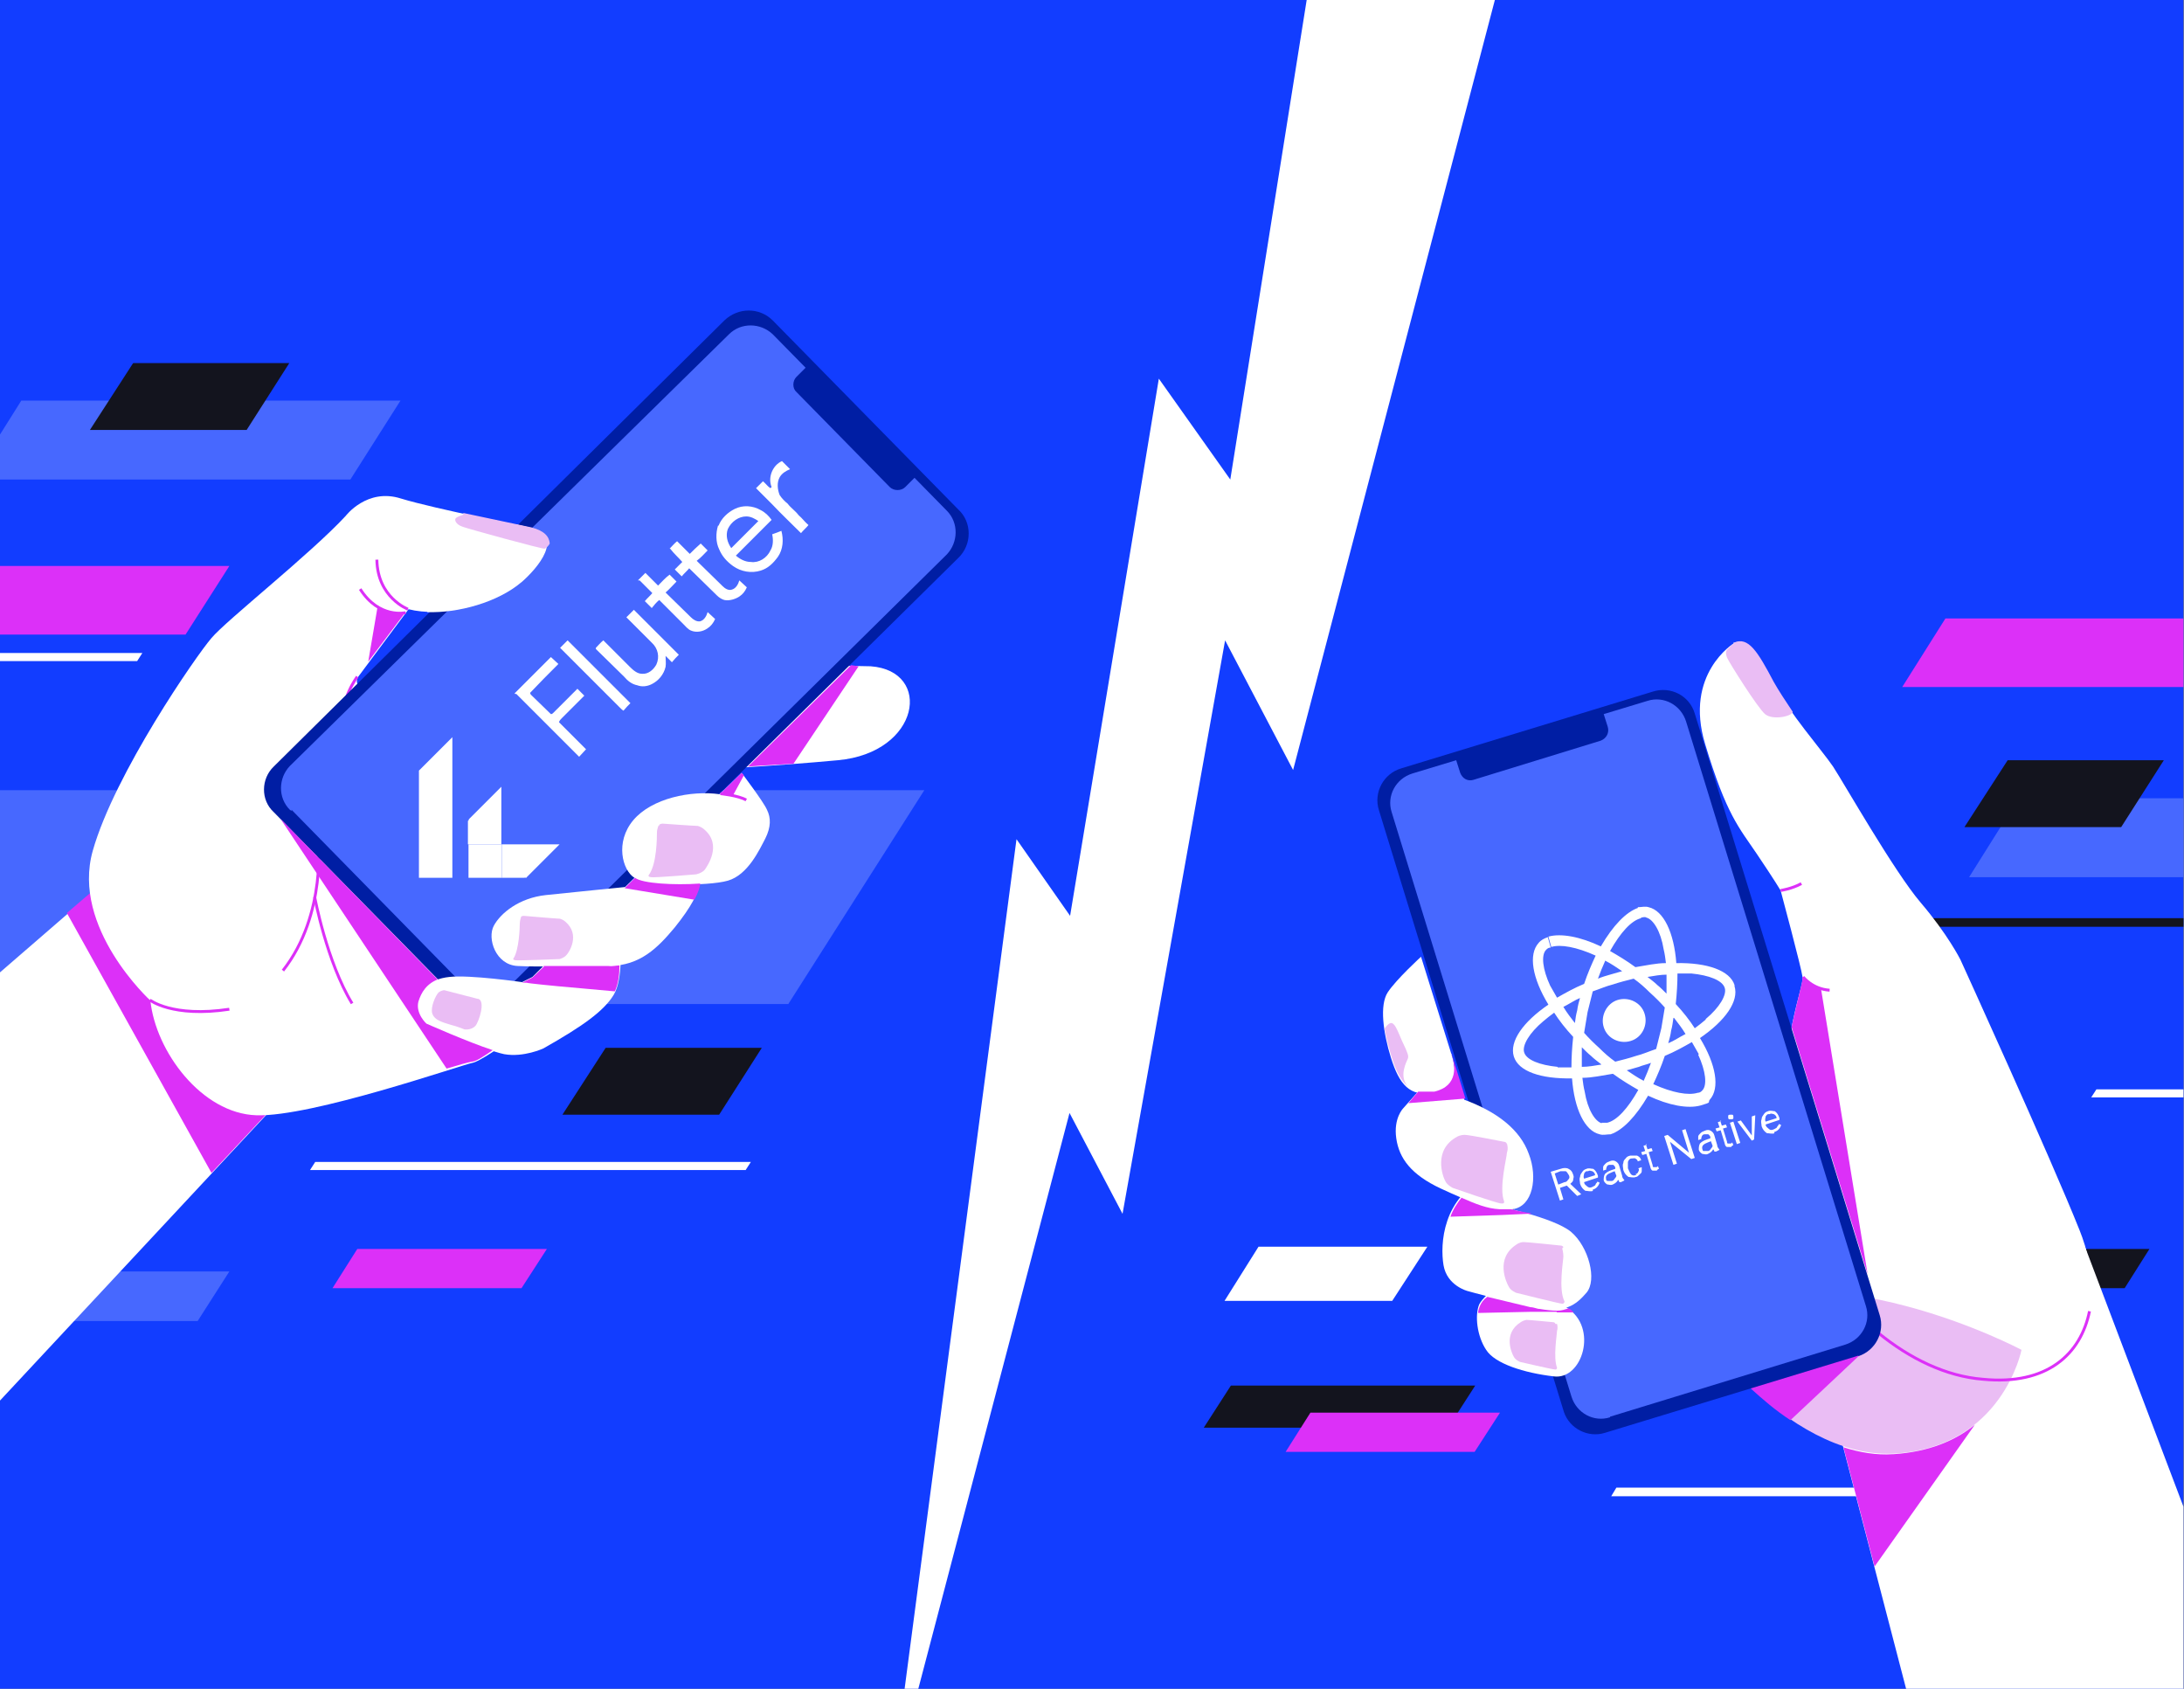 <?xml version="1.0" encoding="UTF-8"?>
<svg xmlns="http://www.w3.org/2000/svg" xmlns:xlink="http://www.w3.org/1999/xlink" id="Warstwa_1" data-name="Warstwa 1" version="1.1" viewBox="0 0 379 293">
  <rect x="0" y="0" width="379" height="293" fill="#808080" stroke="none"/>
  <defs>
    <style>
      .cls-1, .cls-2, .cls-3, .cls-4, .cls-5, .cls-6, .cls-7, .cls-8, .cls-9, .cls-10 {
        stroke-width: 0px;
      }

      .cls-1, .cls-6, .cls-7 {
        fill-rule: evenodd;
      }

      .cls-1, .cls-8 {
        fill: #fff;
      }

      .cls-2 {
        fill: #001ea4;
      }

      .cls-3, .cls-7 {
        fill: #dc30f8;
      }

      .cls-4 {
        fill: #4768ff;
      }

      .cls-5, .cls-11, .cls-12 {
        fill: none;
      }

      .cls-6 {
        fill: #eabdf4;
      }

      .cls-11 {
        stroke-width: .5px;
      }

      .cls-11, .cls-12 {
        stroke: #dc30f8;
        stroke-miterlimit: 10;
      }

      .cls-13 {
        clip-path: url(#clippath);
      }

      .cls-9 {
        fill: #13141e;
      }

      .cls-10 {
        fill: #123dff;
      }

      .cls-12 {
        stroke-width: .5px;
      }
    </style>
    <clipPath id="clippath">
      <path class="cls-5" d="M378.9,0H0v293h378.9V0Z"></path>
    </clipPath>
  </defs>
  <g class="cls-13">
    <rect class="cls-5" y="0" width="379" height="293"></rect>
    <path class="cls-4" d="M411.7,171.1h-178.4l-23.3,37.1h178.1l23.6-37.1Z"></path>
    <path class="cls-10" d="M-36.4-5.6v301.5l441,7.7,7.1-321.2L-36.4-5.6Z"></path>
    <path class="cls-8" d="M158.4,295.9h-1.8l19.8-150.3,9.3,13.3,15.4-93.2,12.4,17.5,14.1-88.5h33.2l-36.4,138.9-11.8-22.5-17.8,99.5-9.2-17.5-27,102.8Z"></path>
    <path class="cls-4" d="M39.7,220.6H-1.6l-5.4,8.6h41.3l5.5-8.6Z"></path>
    <path class="cls-4" d="M160.4,137.1H-18l-23.3,37.1h178.1l23.6-37.1Z"></path>
    <g>
      <path class="cls-3" d="M95.1,177l-50.8-51.8-.9.9,50.8,51.8.9-.9Z"></path>
      <path class="cls-3" d="M49.6,173.7l-13.4-13.7-.9.9,13.4,13.7.9-.9Z"></path>
      <path class="cls-1" d="M136.1,115.3l15,.3c10.8.8,8.6,15-5.7,16.3-10.7,1-22.4,1.6-22.4,1.6l13.1-18.2Z"></path>
      <path class="cls-1" d="M18.5,152.5l33.8,34.4L-1.4,244.5l-12.1-64.1,32.1-27.8Z"></path>
      <path class="cls-7" d="M11.6,158.4l25.1,45.1,15.6-16.7-33.8-34.3-7,6h0Z"></path>
      <path class="cls-1" d="M90.9,101c-5.1,4.4-14.6,6.1-20,4.7l-8.8,11.8s-.3.6-.1,1.1c.2.6.7,1,1.9,1,1.2.1,43.5.7,43.5.7l-11,54.3s-12.1,9.4-14.4,9.8c-2.3.5-27.9,9.4-37.5,9.1-9.5-.3-17.5-11.1-18.4-19.9,0,0-13.8-12.6-10-26,3.8-13.4,18-33.9,20.6-36.9,2.6-3.1,17.2-14.6,23.3-21.2,0,0,3.7-4.9,9.6-3,5.9,1.8,22.7,5.1,22.7,5.1,6.4,1.4,1.5,7.1-1.4,9.6v-.2s0,0,0,0Z"></path>
      <path class="cls-12" d="M62,117.4s-3,4-2.3,7.7"></path>
      <path class="cls-12" d="M55.2,145.3s1.6,13.3-6.1,23.1"></path>
      <path class="cls-2" d="M80,174l-32.5-33.1c-2.3-2.1-2.2-5.8,0-7.9L125.7,55.6c2.4-2.3,6.1-2.3,8.4,0l32.2,32.8c2.4,2.2,2.4,6.1,0,8.4l-78.2,77.2c-2.3,2.1-5.9,2.2-8.1-.1h0Z"></path>
      <path class="cls-4" d="M50.3,140.5c-2.1-2.1-2-5.5,0-7.6L126.5,58c2.1-2.1,5.5-2,7.6,0l5.7,5.8-1.6,1.6c-.7.7-.7,2,0,2.6l16.2,16.5c.7.7,2,.7,2.7,0l1.6-1.6,5.6,5.7c2.1,2.1,2,5.5,0,7.6l-76,75c-2.1,2.1-5.5,2-7.6,0l-30.1-30.7v.2Z"></path>
      <path class="cls-12" d="M54.6,155.6s2.1,11.3,6.5,18.5"></path>
      <path class="cls-1" d="M107.6,163.8s.6,6-1.1,8.8c-1.7,2.8-5.3,5.4-12.2,9.3,0,0-3.4,1.6-6.8,1-3.4-.7-13.8-5.2-13.8-5.2,0,0-1.9-1.7-1.4-3.8.5-2.1,2-4,5.7-4.4,3.6-.4,12.6.9,12.6.9l1.8-.9,2.6-2.6,12.6-3.2h0Z"></path>
      <path class="cls-1" d="M121.4,145.3s.3,6.6,0,8.1c-.3,1.6-1.4,3.9-4.3,7.5-3,3.6-6,6.6-11.3,6.7-5.2,0-12.2.2-16,0-3.8-.2-5.3-4.8-4.1-7,1.2-2.2,4.4-4.8,9-5.3,4.7-.5,13.8-1.4,13.8-1.4l6.5-6.3,6.5-2.4v.2s-.2-.1-.2-.1Z"></path>
      <path class="cls-1" d="M128.7,134.1s3.8,5,4.4,6.4c.7,1.4.7,3-.3,5-1,1.9-3,6.3-6.5,7.3s-14.2.9-16.2-.5c-2.1-1.3-3.4-6.2-.2-10,3.2-3.8,10-5.2,15-4.5l3.7-3.6h0Z"></path>
      <path class="cls-1" d="M90.5,101c-4.1,3.5-11,5.4-16.4,5.2l15.5-15.2c1.4.3,2.2.5,2.2.5,6.4,1.4,1.5,7.1-1.4,9.6h0Z"></path>
      <path class="cls-12" d="M70.8,105.7s-5.3-2-5.4-8.6"></path>
      <path class="cls-12" d="M70.4,106.3s-4.6,1.1-7.9-4.1"></path>
      <path class="cls-12" d="M125,137.7s3.1.3,4.5,1.1"></path>
      <path class="cls-6" d="M114.3,143.2s-.3.6-.3,1.3,0,5.4-1.4,7.3c0,0-.3.3.4.4s7.8-.5,7.8-.5c0,0,1-.2,1.5-.8.4-.6,3.1-4.3-.1-7,0,0-.4-.4-1.1-.6-.6,0-6.1-.4-6.1-.4,0,0-.4,0-.6.2v.2s0,0,0,0Z"></path>
      <path class="cls-6" d="M90.4,159.2s-.2.5-.2,1.1c0,.5-.1,4.5-1.1,6,0,0-.2.2.3.3s7.7-.2,7.7-.2c0,0,.8-.2,1.2-.7.4-.4,2.5-3.5-.2-5.8,0,0-.3-.3-.9-.5-.5,0-6.3-.5-6.3-.5,0,0-.4,0-.5.2h0Z"></path>
      <path class="cls-6" d="M82.9,173.3l-5.8-1.5s-.5,0-1,.4c-.5.5-1.4,2.5-1.1,3.6.4,1.3,2,1.6,3.2,2,1.2.3,2.4.8,2.4.8,0,0,1.1.2,1.9-.6.6-.7,1.8-4.3.5-4.7Z"></path>
      <path class="cls-6" d="M80.4,89c6.1,1.3,11.8,2.5,11.8,2.5,2.3.6,3.1,1.6,3.2,2.8-.2.4-.6.8-.9.9-.7,0-13.1-3.4-14.2-3.8-1.2-.4-1.5-1.2-1.2-1.5.3-.3,1.3-.6,1.3-.6v-.3Z"></path>
      <path class="cls-7" d="M137.7,132.5l11.3-16.9-1.3-.2c0,0-17.9,17.6-17.9,17.6,2.4-.2,5.1-.3,8-.5h0Z"></path>
      <path class="cls-7" d="M128.7,134.1l-3.7,3.6,2.2.3,1.9-3.5-.4-.4Z"></path>
      <path class="cls-7" d="M121.4,153.3c-4.4.3-9.9,0-11.2-1l-1.8,1.8,12.1,2c.6-1.1.9-2,1-2.6h0c0,0,0-.2,0-.2Z"></path>
      <path class="cls-7" d="M94.4,167.7l-2,1.9-1.8.9h.8c0,.1,5.3.6,5.3.6l10,.9c.6-1.3.8-2.9.8-4.5-.5,0-1.2.2-1.9.1-2.5,0-5.5,0-8.4,0-1.1,0-2.2,0-3.1,0h.2Z"></path>
      <path class="cls-7" d="M76,170l-27.1-27.7-.2-.2,28.8,43.3c2.3-.7,3.8-1.1,4.4-1.2.6,0,1.9-.8,3.6-2-4.3-1.4-11.5-4.6-11.5-4.6,0,0-1.9-1.7-1.4-3.8.5-1.6,1.4-3.2,3.7-4h-.2Z"></path>
      <path class="cls-7" d="M65.5,105.4l-1.6,9.4,6.4-8.5s-2.2.6-4.8-1Z"></path>
      <path class="cls-12" d="M26,173.5s3.9,3.1,13.8,1.6"></path>
      <path class="cls-8" d="M72.7,133.7l5.8-5.8v19.4s0,5,0,5h-5.8s0-18.6,0-18.6ZM81.3,142.4c0-.2.1-.3.2-.4l5.5-5.5v10s-5.8,0-5.8,0v-4.1s0,0,0,0Z"></path>
      <path class="cls-8" d="M89.3,120.3l6.3-6.3,1.3,1.2c-1.7,1.7-3.3,3.3-4.9,5,0,.2.1.3.2.4l3.4,3.3c.2,0,.3-.1.4-.2l4.2-4.2,1.2,1.2c-1.3,1.3-2.6,2.6-3.9,3.9-.2.2-.4.4-.5.7l4.7,4.7c-.4.4-.8.9-1.2,1.3l-10.7-10.7-.2-.2h-.2ZM97.2,112.4l1.3-1.3,7.4,7.4,3.5,3.5c-.4.4-.8.8-1.2,1.3-.2-.1-.4-.3-.6-.5l-10.4-10.4h0ZM110.7,100.7l1.3-1.3,2.2,2.2c.6-.6,1.2-1.3,2-1.9.4.4.8.8,1.2,1.2-.6.6-1.2,1.3-1.9,1.9l4.4,4.3c.4.4,1,.8,1.6.7.7-.2,1.1-.9,1.3-1.6l1.3,1.2c-.3.7-.8,1.3-1.3,1.6-.8.6-2,.8-2.9.4-.5-.2-.9-.7-1.3-1.1l-4.2-4.2c-.5.4-.9.9-1.3,1.4-.4-.4-.8-.8-1.2-1.2.4-.5.9-.9,1.3-1.4l-2.2-2.2h-.3ZM116.2,95.2c.4-.4.8-.9,1.3-1.3.7.7,1.4,1.4,2.2,2.2.6-.6,1.2-1.2,1.9-1.8l1.2,1.2c-.6.6-1.2,1.3-1.9,1.8l4.5,4.4c.4.4,1,.8,1.6.6.7-.2,1.1-.9,1.3-1.6l1.3,1.2c-.3.7-.7,1.2-1.3,1.6s-1.7.8-2.6.6c-.4-.1-.9-.4-1.3-.8l-4.8-4.7c-.4.5-.9.9-1.3,1.4l-1.2-1.2c.4-.4.9-.9,1.3-1.3-.7-.8-1.4-1.4-2.1-2.3h0ZM124.7,91.2c.5-1.3,1.6-2.3,2.8-2.9,1.4-.7,3.1-.6,4.5.2.8.4,1.4,1,1.9,1.7l-6.2,6.2c.7.6,1.6,1.1,2.6,1.1,1.4.2,2.8-.7,3.4-2,.5-.8.5-1.9.3-2.8.6-.2,1.1-.4,1.6-.6.4,1.5.3,3.2-.6,4.5-.8,1.1-1.7,2-3,2.4-1.6.5-3.4.2-4.8-.8-1.1-.8-1.9-1.7-2.4-2.9-.6-1.2-.6-2.8-.2-4.1M126.3,91.8c-.4,1.1-.1,2.3.6,3.3l4.7-4.7c-.6-.4-1.3-.8-2.1-.8-1.3,0-2.6.9-3.2,2.2h0ZM133.9,84.5c-.7-1.7.2-3.8,1.8-4.5l1.4,1.4c-.7.3-1.4.7-1.8,1.4-.5.9-.4,2.1,0,3.1.4.6.9,1.1,1.4,1.5.5.7,1.3,1.2,1.9,2,.6.5,1,1.1,1.7,1.7-.4.5-.9.9-1.3,1.4-1.7-1.7-3.4-3.3-5-5l-2.8-2.8c.4-.4.8-.8,1.2-1.2.5.4.8.9,1.3,1.2l.2-.2ZM103.4,112.4c.4-.4.8-.9,1.3-1.3l4.6,4.6c.6.6,1.3,1.2,2.1,1.2,1.1.1,2-.7,2.5-1.6.6-1.3.3-2.8-.8-3.8l-4.4-4.4,1.3-1.3,7.8,7.8c-.4.4-.8.8-1.2,1.3l-1.1-1.1c0,.6.1,1.3,0,1.9-.3,1.3-1.2,2.4-2.4,3-.8.4-1.7.5-2.5.2-1-.2-1.7-.8-2.3-1.5l-4.9-4.8v-.3Z"></path>
      <path class="cls-8" d="M81.3,152.3v-5.8s5.8,0,5.8,0v5.8s-5.8,0-5.8,0Z"></path>
      <path class="cls-8" d="M87.1,152.3v-5.8s10,0,10,0c-1.9,1.9-3.8,3.8-5.7,5.7,0,.2-.3,0-.4.1h-4.1s0,0,0,0Z"></path>
    </g>
    <path class="cls-8" d="M218.6,216.3h29.1l-6.1,9.4h-29.1l5.9-9.4h.1Z"></path>
    <path class="cls-9" d="M357.2,216.7h15.8l-4.3,6.8h-15.9l4.4-6.8Z"></path>
    <path class="cls-8" d="M280.5,258.1h83.7l-.9,1.5h-83.7l.9-1.5Z"></path>
    <path class="cls-3" d="M448.8,313h-32.9l-4.3,6.8h32.8l4.4-6.8Z"></path>
    <path class="cls-3" d="M39.7,98.2H-17.6l-7.5,11.9h57.3l7.6-11.9Z"></path>
    <path class="cls-3" d="M395,107.3h-57.4l-7.5,11.9h57.3l7.6-11.9Z"></path>
    <path class="cls-3" d="M-38.1,83.2l-32.6,4.2-3.4,7.3,32.5-4.2,3.4-7.3Z"></path>
    <path class="cls-3" d="M94.9,216.7h-32.9l-4.3,6.8h32.8l4.4-6.8Z"></path>
    <path class="cls-9" d="M320.7,159.3h172.3l-.9,1.5h-172.3l.9-1.5Z"></path>
    <path class="cls-4" d="M416.1,138.5h-65.8l-8.6,13.7h65.7l8.7-13.7Z"></path>
    <path class="cls-9" d="M348.5,131.9h27l-7.4,11.6h-27.2l7.5-11.6h.1Z"></path>
    <path class="cls-4" d="M69.5,69.5H3.7l-8.6,13.7H60.8l8.7-13.7Z"></path>
    <path class="cls-9" d="M23.2,63h27l-7.4,11.6H15.6l7.5-11.6h.1Z"></path>
    <path class="cls-9" d="M105.2,181.8h27l-7.4,11.6h-27.2l7.5-11.6h.1Z"></path>
    <path class="cls-9" d="M238.9,240.4h17.1l-4.7,7.3h-42.4l4.7-7.3h25.2Z"></path>
    <path class="cls-8" d="M363.8,189h75.6l-.9,1.4h-75.6l.9-1.4Z"></path>
    <path class="cls-8" d="M54.7,201.6h75.6l-.9,1.4H53.8l.9-1.4Z"></path>
    <path class="cls-8" d="M-50.9,113.3H24.7l-.9,1.4H-51.8l.9-1.4Z"></path>
    <g>
      <path class="cls-1" d="M361.8,216l-47.3,14.5,20.1,77.2,55.4-17-28.3-74.7h0Z"></path>
      <path class="cls-1" d="M300.9,111.6s-8.7,5.3-5,17.5c3.7,12.3,5.9,14.5,9,19.1,3.1,4.6,4.1,6.3,4.1,6.3,0,0,3.6,13.4,3.8,15,.3,1.6-3.6,9.7-3.8,28.7-.3,19,17,39.7,35,41.3,17.9,1.7,22-13.3,16.9-26-5.1-12.8-20.7-47-20.7-47,0,0-2.2-4.4-6.9-9.9-4.6-5.4-13.3-20.7-15.2-23.6-1.9-2.8-7.7-9.4-10.4-14.6-2.8-5.3-4.4-7.9-6.9-6.8v-.2Z"></path>
      <path class="cls-6" d="M293,228.4s16.7,24.7,35.6,23.8c18.9-1,22.2-18,22.2-18,0,0-34.3-18.3-57.8-6h0Z"></path>
      <path class="cls-7" d="M316.3,237l5.4-1.7c.9-.3,1.6-.6,2.1-1.2l-6.7,6.3-6.4,6c-2.6-1.7-4.8-3.6-7-5.6l12.5-3.8h0Z"></path>
      <path class="cls-7" d="M316,171.5l8.1,49.6-13.2-42.9c1.1-5.2,2-7.9,1.9-8.7,0,0,1.1,1.4,3.1,2h0Z"></path>
      <path class="cls-11" d="M326,231.3c5.4,4.4,11.7,7.5,18.1,8,11.2,1.1,17-4.4,18.5-11.8"></path>
      <path class="cls-2" d="M322.5,235.2l-44,13.4c-2.9.9-6.1-.7-7.1-3.6l-32.1-104.4c-1-3.1.8-6.4,3.9-7.3l43.6-13.3c3.1-1,6.4.7,7.3,3.8l32.1,104.4c.9,2.9-.7,6.1-3.7,7.1h0Z"></path>
      <path class="cls-4" d="M279.4,245.9c-2.8.9-5.8-.7-6.7-3.6l-31.2-101.4c-.9-2.8.7-5.8,3.6-6.7l7.6-2.3.7,2.2c.4,1,1.3,1.5,2.3,1.2l22.1-6.8c1-.4,1.5-1.4,1.2-2.4l-.7-2.2,7.6-2.3c2.8-.9,5.8.7,6.7,3.6l31.2,101.4c.9,2.8-.7,5.8-3.6,6.7l-40.8,12.5h0Z"></path>
      <path class="cls-6" d="M300.9,111.6s-.5.4-1.2,1.1c0,0-.4.4,0,1.4.4.9,5.3,8.7,6.6,9.8,1.3,1.1,4.7.4,4.8-.4-1.2-1.8-2.4-3.6-3.3-5.2-2.8-5.3-4.4-7.9-6.9-6.8h0Z"></path>
      <path class="cls-1" d="M263.3,220.1s-5.7,4.4-6.6,6.2c-.8,1.9-.4,5.5,1.2,7.9,1.5,2.4,6.6,4,11.7,4.6,5,.7,7.8-8.5,2.3-11.9,0,0-5.2-2.5-7.3-2.7l-1.2-4.1h0Z"></path>
      <path class="cls-11" d="M309,154.5s2-.3,3.6-1.2"></path>
      <path class="cls-11" d="M312.9,169.5s1.6,2.1,4.6,2.3"></path>
      <path class="cls-6" d="M270.2,229.7s.2.6,0,1.2c0,.6-.7,4.6,0,6.4,0,0,0,.4-.4.3-.4,0-6-1.3-6-1.3,0,0-.8-.3-1.1-.9-.3-.5-2-4,1.2-6,0,0,.4-.3,1-.4.5,0,4.6.4,4.6.4,0,0,.4,0,.4.3h0Z"></path>
      <path class="cls-1" d="M258.4,204.1l1.6,5.2s9.5,1.9,12.6,4.4c3.1,2.6,4.6,8.4,2.7,10.6-1.9,2.2-3.7,3.5-8.5,2.6-4.6-.8-12.1-2.9-12.1-2.9,0,0-3.6-.9-4.2-4.5-.6-3.6-.2-11.8,7.7-15.4h0Z"></path>
      <path class="cls-6" d="M271.1,216.6s.2.7.2,1.4-.9,5.7.2,7.8c0,0,0,.4-.4.4s-8-1.9-8-1.9c0,0-1-.4-1.3-1.1-.4-.7-2.4-4.9,1.4-7.3,0,0,.5-.4,1.2-.4s6.4.6,6.4.6c0,0,.4,0,.5.3h0Z"></path>
      <path class="cls-1" d="M251.9,182.8l-8.4,9.5s-1.7,1.7-1.2,5.2c.5,3.5,2.6,6.3,7.7,8.7,5.2,2.4,9,4,12.5,3.6,3.5-.5,4.4-5.5,2.8-9.6-1.5-4.2-5.5-7.3-11.2-9.4l-2.4-7.8h.2Z"></path>
      <path class="cls-6" d="M261.5,198.4s.3.8,0,1.6c0,.8-1.4,6-.5,8.4,0,0,.2.5-.5.4-.7,0-8.4-2.7-8.4-2.7,0,0-1-.5-1.3-1.2-.4-.7-2.2-5.4,2.1-7.7,0,0,.5-.3,1.3-.3s6.8,1.2,6.8,1.2c0,0,.4,0,.5.4v-.2Z"></path>
      <path class="cls-1" d="M246.7,165.9s-4.4,4-5.9,6.3c-1.4,2.2-.8,6.9.6,11.4,1.4,4.4,3.2,6.9,7.5,5.9,4.3-1,3.6-4.7,3-6.5l-5.3-17h0Z"></path>
      <path class="cls-6" d="M240.3,178.6c.3,1.6.7,3.2,1.2,4.8.7,2.3,1.6,4.1,2.8,5.1-1.6-1.8-.2-4.3,0-4.8.2-.5,0-1-1-3.1-.9-2.1-1.3-3.2-2-3.1-.6.2-1.1,1.1-1.1,1.1h0,0Z"></path>
      <path class="cls-7" d="M328.6,252.3c6.2-.4,10.8-2.4,14.1-5.1l-17.4,24.6-5.4-20.7c2.8.9,5.7,1.4,8.6,1.2h0Z"></path>
      <path class="cls-7" d="M251.9,182.8l2.4,7.8-9.9.8,1.7-2c.8,0,1.7,0,2.8,0,4.3-1,3.6-4.7,3-6.5Z"></path>
      <path class="cls-7" d="M253.6,207.8c2.5,1.1,4.5,1.9,6.6,2h2c.8.2,1.7.4,2.8.6.2,0,.5,0,.8.2h-.7l-4.4.2-9,.3c.4-1.2,1.2-2.4,2-3.4h0Z"></path>
      <path class="cls-7" d="M270.1,227.6h-4.4l-9.2.2c0-.4.2-1,.4-1.4.2-.4.5-.9,1.2-1.4,2.1.5,5,1.2,7.5,1.8.6,0,1.1.3,1.6.3,1.2.2,2.1.3,3,.3s1.3-.2,2-.4c.4.2.6.4.9.7h-2.9Z"></path>
      <path class="cls-8" d="M301,170.9c-.8-2.5-4.7-3.9-10.1-3.8-.4-5.3-2.2-9.1-4.8-9.7-.6-.2-1.2,0-1.9,0l.5,1.8c.4,0,.7-.2,1,0,1.2.3,2.5,2.4,3,5.5.2.8.3,1.6.4,2.4-1.7,0-3.4.4-5.3.7-1.5-1.1-3-2-4.4-2.8,1.8-3.2,3.7-5.3,5.4-5.7l-.5-1.8c-2.1.7-4.4,3.1-6.5,6.7-3.6-1.7-6.9-2.3-9.1-1.7l.5,1.8c1.6-.5,4.4,0,7.7,1.5-.7,1.5-1.4,3.1-2,4.9-1.7.7-3.3,1.6-4.7,2.4-.4-.7-.8-1.4-1.2-2.1-1.3-2.8-1.6-5.3-.7-6.2.2-.2.4-.4.8-.4l-.5-1.8c-.6.2-1.2.5-1.6,1-1.8,2-1.1,6.1,1.7,10.7-4.4,3-6.8,6.4-6,9,.8,2.6,4.7,3.9,10.1,3.8.4,5.3,2.2,9.1,4.8,9.7.6.2,1.2,0,1.9,0,2.1-.7,4.4-3.1,6.5-6.7,3.6,1.7,6.9,2.3,9.1,1.7,2.1-.6,1.2-.5,1.6-1,1.8-2,1.1-6.1-1.7-10.7,4.4-3,6.8-6.4,6-9h0ZM289.2,169v3.4c-.5-.5-1.1-1.1-1.6-1.5-.5-.5-1.2-1-1.7-1.4,1.2-.2,2.3-.4,3.4-.4h0ZM288.3,178.4c-.3,1.2-.6,2.4-.9,3.6-1.2.4-2.3.9-3.5,1.2-1.2.4-2.4.7-3.6,1-1-.7-1.9-1.5-2.8-2.4-.9-.8-1.8-1.7-2.6-2.6.2-1.2.4-2.4.6-3.6.3-1.2.6-2.4.9-3.6,1.2-.4,2.3-.9,3.5-1.2,1.2-.4,2.4-.7,3.6-1,1,.7,1.9,1.5,2.8,2.4.9.8,1.8,1.7,2.6,2.6-.2,1.2-.4,2.4-.6,3.6ZM290.5,176.6c.7.9,1.4,1.8,2,2.8-1,.5-2,1.2-3,1.6.2-.7.4-1.4.5-2.2.2-.7.3-1.5.4-2.2h0ZM285.2,187.5c-1-.5-2-1.2-2.9-1.8.7-.2,1.4-.4,2.1-.6.7-.3,1.4-.4,2.1-.7-.4,1.1-.8,2.1-1.3,3.2h0ZM277.9,184.7c-1.2.2-2.3.4-3.4.4v-3.4c.5.5,1.1,1.1,1.6,1.5.5.5,1.2,1,1.7,1.4h0ZM278.6,166.7c1,.5,2,1.2,2.9,1.8-.7.2-1.4.4-2.1.6s-1.4.4-2.1.7c.4-1.1.8-2.1,1.3-3.2h0ZM274.2,173.1c-.2.7-.4,1.4-.5,2.2-.2.7-.3,1.4-.4,2.2-.7-.9-1.4-1.8-2-2.8,1-.5,2-1.2,3-1.6h0ZM270.3,185.1c-3.1-.3-5.4-1.2-5.8-2.5-.4-1.2.9-3.4,3.3-5.4.6-.5,1.2-1,1.9-1.5.9,1.4,2,2.8,3.3,4.2-.2,1.9-.3,3.6-.3,5.3-.9,0-1.7,0-2.4,0h0ZM278,194.9c-1.2-.3-2.5-2.4-3-5.5-.2-.8-.3-1.6-.4-2.4,1.7,0,3.4-.4,5.3-.7,1.5,1.1,3,2,4.4,2.8-1.8,3.2-3.7,5.3-5.4,5.7-.4,0-.7,0-1,0h0ZM294.7,183c1.3,2.8,1.6,5.3.7,6.2-.2.2-.4.4-.8.4-1.6.5-4.4,0-7.7-1.5.7-1.5,1.4-3.1,2-4.9,1.7-.7,3.3-1.6,4.7-2.4.4.7.8,1.4,1.2,2.1ZM296,176.9c-.6.5-1.2,1-1.9,1.5-.9-1.4-2-2.8-3.3-4.2.2-1.9.3-3.6.3-5.3.9,0,1.7,0,2.4,0,3.1.3,5.4,1.2,5.8,2.5.4,1.2-.9,3.4-3.3,5.4h0Z"></path>
      <path class="cls-8" d="M283,180.6c2-.6,3-2.8,2.4-4.7-.6-2-2.8-3-4.7-2.4s-3,2.8-2.4,4.7c.6,2,2.8,3,4.7,2.4ZM271.9,205.7l-1.2.4.6,2-.6.2-1.6-5,1.7-.5c.5-.2,1.1-.2,1.4,0,.4.2.6.4.8,1,.2.5,0,.6,0,.9s-.3.5-.5.7l1.9,1.8-.7.3-1.7-1.7h0ZM270.5,205.5l1-.4c.4,0,.5-.3.7-.5s.2-.5,0-.8c-.2-.3-.3-.5-.5-.6-.3,0-.5,0-.9,0l-1,.4.6,1.9h0ZM276.5,206.6c-.5.2-1,0-1.4,0-.4-.3-.7-.6-.9-1.2,0-.4-.2-.8,0-1.2,0-.4.2-.6.4-.9s.4-.4.7-.5c.4-.2.9,0,1.2,0,.4.3.6.6.8,1.2v.3l-2.4.8c0,.4.4.6.6.8.3.2.5.2.9,0s.4-.2.5-.4c0-.2.3-.3.3-.5l.4.2c-.2.5-.5,1-1.2,1.2v.2ZM275.4,203.2c-.3,0-.4.3-.5.4,0,.3-.2.5,0,.9l1.9-.6c0-.4-.3-.6-.5-.7-.2,0-.4-.2-.7,0h0ZM281,205.1s0-.2-.2-.4c-.2.4-.5.6-.9.8s-.7,0-1,0c-.3-.2-.5-.4-.6-.7,0-.4,0-.7.2-1.1.3-.3.6-.5,1.2-.7l.6-.2v-.3c-.2-.3-.3-.4-.4-.4-.2,0-.4,0-.6,0-.3,0-.4.2-.5.4,0,.2-.2.4,0,.4l-.6.2v-.6c0-.2.2-.4.4-.6.2-.2.4-.3.7-.4.4-.2.8-.2,1.1,0,.3.2.5.4.6.8l.5,1.7c0,.4.3.6.4.8l-.6.3h0ZM279.7,204.9c.2,0,.4-.2.5-.4.2-.2.3-.4.3-.5l-.3-.8-.5.2c-.8.3-1.1.6-1,1.1,0,.4.2.4.4.4h.6ZM283.8,203.7c.3,0,.4-.2.5-.4s.2-.4,0-.6l.6-.2v.7c0,.3-.2.4-.4.6-.2.2-.4.4-.6.4-.5.2-1,0-1.3,0-.4-.3-.7-.6-.9-1.2,0-.4-.2-.8,0-1.2,0-.4.2-.6.4-.8.2-.3.4-.4.8-.5.4,0,.8,0,1.2,0,.4.2.6.4.7.8l-.6.2c0-.3-.3-.4-.4-.5s-.4,0-.7,0c-.3,0-.5.3-.6.6,0,.3,0,.6,0,1.1.2.5.4.9.6,1.1.3.2.5.2.9,0h0ZM285.6,198.5l.3.9.7-.2.2.5-.7.2.7,2.3c0,.2,0,.3.2.3h.4q.2,0,.3-.2l.2.5c-.2,0-.3.2-.4.3-.3,0-.5,0-.7,0-.2,0-.4-.4-.4-.6l-.7-2.3-.7.2-.2-.5.7-.2-.3-.9.6-.2h0ZM294.1,200.9l-.6.2-3.7-3,1.2,3.8-.6.2-1.6-5,.6-.2,3.7,3.1-1.2-3.9.6-.2,1.6,5ZM297.5,199.8s0-.2-.2-.4c-.2.4-.5.6-.9.8-.4.2-.7,0-1,0-.3-.2-.5-.4-.6-.7,0-.4,0-.7.2-1.1.3-.3.6-.5,1.2-.7l.6-.2v-.3c-.2-.3-.3-.4-.4-.4s-.4,0-.6,0c-.3,0-.4.2-.5.4,0,.2-.2.4,0,.4l-.6.2v-.6c0-.2.2-.4.4-.6.2-.2.4-.3.7-.4.4-.2.8-.2,1.1,0,.3.2.5.4.6.8l.5,1.7c0,.4.3.6.4.8l-.6.3h0ZM296.4,199.7c.2,0,.4-.2.5-.4.2-.2.3-.4.3-.5l-.3-.8-.5.2c-.8.3-1.1.6-1,1.1s.2.4.4.4h.6ZM298.5,194.4l.3.9.7-.2.2.5-.7.2.7,2.3c0,.2,0,.3.2.3h.4q.2,0,.3-.2l.2.5c-.2,0-.3.2-.4.3-.3,0-.5,0-.7,0-.2,0-.4-.4-.4-.6l-.7-2.3-.7.2-.2-.5.7-.2-.3-.9.6-.2h0ZM302,198.3l-.6.2-1.2-3.7.6-.2,1.2,3.7ZM299.9,193.9v-.3c0,0,0-.2.3-.2h.4c0,0,.2,0,.2.3v.3c0,0,0,.2-.3.2h-.4s-.2,0-.2-.3ZM304,196.8v-3.1l.6-.2-.2,4.2-.4.2-2.5-3.3.6-.2,1.9,2.6v-.2ZM308,196.6c-.5.2-1,0-1.4,0-.4-.3-.7-.6-.9-1.2,0-.4-.2-.8,0-1.2,0-.4.2-.6.4-.9.2-.3.4-.4.7-.5.4-.2.9,0,1.2,0,.4.3.6.6.8,1.2v.3l-2.4.8c0,.4.4.6.6.8s.5.2.9,0,.4-.2.5-.4.3-.3.3-.5l.4.2c-.2.5-.5,1-1.2,1.2v.2ZM306.9,193.3c-.3,0-.4.3-.5.4,0,.3-.2.5,0,.9l1.9-.6c0-.4-.3-.6-.5-.7-.2,0-.4-.2-.7,0h0Z"></path>
    </g>
    <path class="cls-3" d="M260.3,245.1h-32.9l-4.3,6.8h32.8l4.4-6.8Z"></path>
  </g>
</svg>
